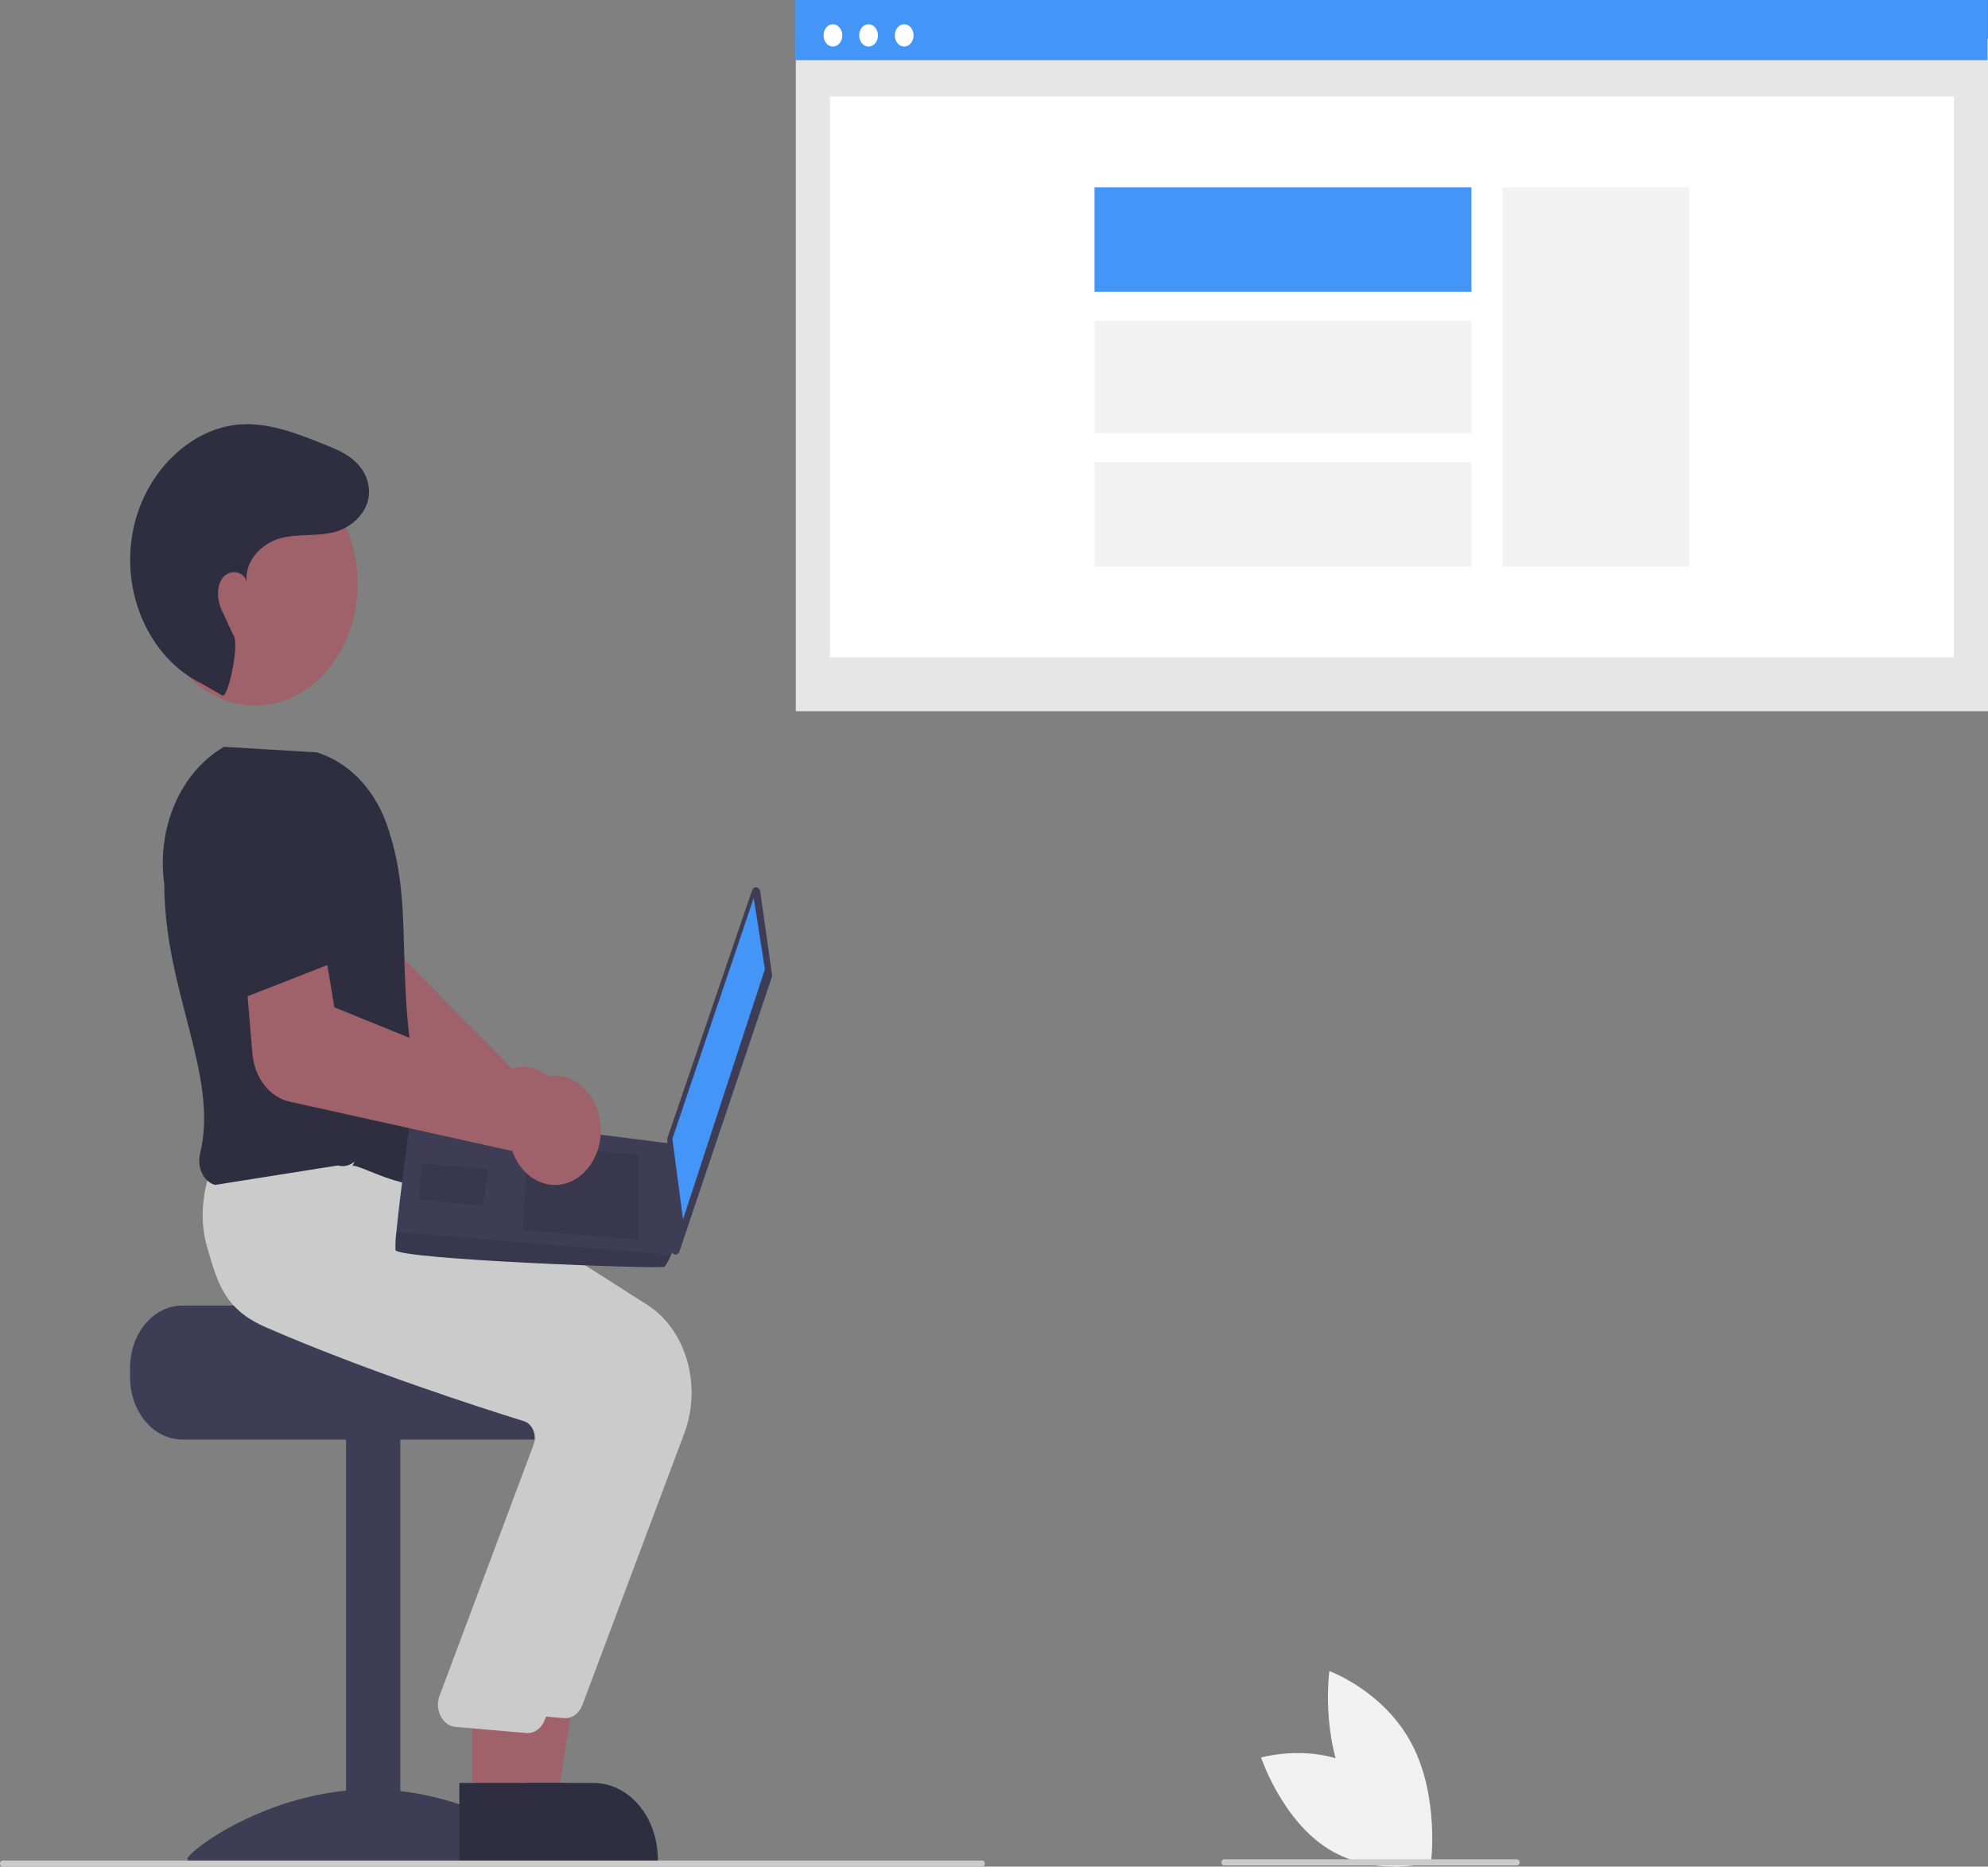 <svg width="410" height="385" viewBox="0 0 410 385" fill="none" xmlns="http://www.w3.org/2000/svg">
<rect x="0" y="0" width="410" height="385" fill="#808080" stroke="none"/>
<g clip-path="url(#clip0_162_843)">
<path d="M410 8.012H164.121V146.685H410V8.012Z" fill="#E6E6E6"/>
<path d="M402.969 19.903H171.152V135.603H402.969V19.903Z" fill="white"/>
<path d="M409.895 0H164.016V12.415H409.895V0Z" fill="#4396F7"/>
<path d="M171.778 9.602C172.848 9.602 173.714 8.571 173.714 7.3C173.714 6.03 172.848 4.999 171.778 4.999C170.709 4.999 169.842 6.03 169.842 7.3C169.842 8.571 170.709 9.602 171.778 9.602Z" fill="white"/>
<path d="M179.127 9.602C180.196 9.602 181.063 8.571 181.063 7.3C181.063 6.03 180.196 4.999 179.127 4.999C178.058 4.999 177.191 6.03 177.191 7.3C177.191 8.571 178.058 9.602 179.127 9.602Z" fill="white"/>
<path d="M186.476 9.602C187.545 9.602 188.412 8.571 188.412 7.3C188.412 6.03 187.545 4.999 186.476 4.999C185.407 4.999 184.54 6.03 184.54 7.3C184.54 8.571 185.407 9.602 186.476 9.602Z" fill="white"/>
<path d="M348.394 38.625H309.853V116.882H348.394V38.625Z" fill="#F2F2F2"/>
<path d="M303.467 38.624H225.727V60.165H303.467V38.624Z" fill="#4396F7"/>
<path d="M303.467 66.164H225.727V89.341H303.467V66.164Z" fill="#F2F2F2"/>
<path d="M303.467 95.34H225.727V116.881H303.467V95.34Z" fill="#F2F2F2"/>
<path d="M117.309 231.39C117.316 229.804 117.042 228.233 116.503 226.782C115.964 225.33 115.174 224.031 114.183 222.968C113.192 221.905 112.023 221.103 110.753 220.614C109.483 220.125 108.141 219.961 106.814 220.131C106.394 220.188 105.978 220.279 105.569 220.404L73.503 187.736L75.42 175.461L59.615 169.373L54.85 189.046C54.286 191.407 54.378 193.921 55.112 196.215C55.845 198.509 57.182 200.461 58.923 201.781L98.369 231.434C98.369 231.803 98.385 232.171 98.417 232.538C98.561 234.115 98.984 235.639 99.658 237.008C100.332 238.378 101.242 239.563 102.328 240.485C103.414 241.408 104.652 242.047 105.96 242.362C107.269 242.676 108.618 242.658 109.921 242.309C110.299 242.209 110.672 242.082 111.037 241.926C112.863 241.142 114.442 239.711 115.564 237.828C116.685 235.944 117.294 233.698 117.309 231.39Z" fill="#9F616A"/>
<path d="M37.59 269.277H78.933C78.933 270.69 121.542 271.836 121.542 271.836C122.211 272.435 122.82 273.121 123.359 273.883C124.977 276.177 125.862 279.077 125.857 282.071V284.118C125.856 287.511 124.721 290.764 122.703 293.163C120.684 295.562 117.947 296.911 115.092 296.912H37.59C34.736 296.909 32 295.56 29.982 293.161C27.963 290.763 26.828 287.51 26.826 284.118V282.071C26.83 278.679 27.965 275.428 29.983 273.03C32.001 270.631 34.737 269.282 37.59 269.277Z" fill="#3F3D56"/>
<path d="M82.562 296.404H71.367V382.378H82.562V296.404Z" fill="#3F3D56"/>
<path d="M114.424 383.448C114.424 385.057 97.46 384.07 76.534 384.07C55.608 384.07 38.644 385.057 38.644 383.448C38.644 381.838 55.608 369.073 76.534 369.073C97.46 369.073 114.424 381.838 114.424 383.448Z" fill="#3F3D56"/>
<path d="M104.318 371.834L114.875 371.833L119.898 339.288L104.316 339.29L104.318 371.834Z" fill="#9F616A"/>
<path d="M101.625 383.997L135.667 383.995V383.484C135.667 381.416 135.324 379.368 134.658 377.457C133.992 375.547 133.016 373.811 131.786 372.348C130.556 370.886 129.095 369.726 127.488 368.935C125.88 368.143 124.157 367.736 122.417 367.736H122.416L101.625 367.737L101.625 383.997Z" fill="#2F2E41"/>
<path d="M120.108 351.653L141.155 295.557C142.912 290.829 143.106 285.487 141.699 280.597C140.292 275.706 137.386 271.625 133.561 269.166L87.909 240.07L67.077 237.964L47.861 235.888L47.723 236.167C47.545 236.523 43.414 245.005 46.207 254.305C48.325 261.36 53.835 266.87 62.584 270.684C83.006 279.583 106.596 287.19 115.791 290.046C116.197 290.17 116.577 290.394 116.905 290.705C117.233 291.015 117.503 291.404 117.695 291.847C117.888 292.285 118.003 292.766 118.032 293.259C118.061 293.752 118.004 294.247 117.864 294.712L98.311 346.926C98.106 347.588 98.033 348.297 98.096 348.998C98.159 349.7 98.356 350.375 98.673 350.971C98.99 351.567 99.418 352.069 99.924 352.438C100.43 352.806 101 353.032 101.591 353.097L116.202 354.361C116.326 354.375 116.449 354.382 116.572 354.382C117.32 354.382 118.052 354.124 118.68 353.64C119.308 353.155 119.804 352.465 120.108 351.653Z" fill="#CBCBCB"/>
<path d="M97.429 371.834L107.985 371.833L113.009 339.288L97.427 339.29L97.429 371.834Z" fill="#9F616A"/>
<path d="M94.736 383.997L128.777 383.995V383.484C128.777 381.416 128.435 379.368 127.769 377.457C127.103 375.547 126.127 373.811 124.897 372.348C123.666 370.886 122.206 369.726 120.598 368.935C118.991 368.143 117.268 367.736 115.528 367.736H115.527L94.736 367.737L94.736 383.997Z" fill="#2F2E41"/>
<path d="M112.358 354.723L133.405 298.627C135.162 293.899 135.356 288.558 133.949 283.667C132.542 278.777 129.636 274.695 125.811 272.237L80.159 243.141L59.327 241.035L44.276 239.483L44.278 239.238C44.101 239.593 39.969 248.075 42.762 257.376C44.881 264.431 46.085 269.941 54.834 273.754C75.256 282.654 98.846 290.26 108.041 293.117C108.447 293.24 108.827 293.465 109.155 293.775C109.483 294.085 109.752 294.475 109.945 294.918C110.138 295.356 110.253 295.836 110.282 296.329C110.311 296.822 110.254 297.317 110.114 297.782L90.561 349.996C90.356 350.659 90.283 351.368 90.346 352.069C90.409 352.77 90.606 353.445 90.923 354.041C91.24 354.638 91.668 355.139 92.174 355.508C92.68 355.877 93.25 356.102 93.841 356.167L108.451 357.432C108.576 357.446 108.699 357.453 108.822 357.453C109.57 357.452 110.302 357.194 110.93 356.71C111.557 356.226 112.053 355.535 112.358 354.723Z" fill="#CBCBCB"/>
<path d="M72.694 240.507C73.703 239.658 88.194 248.695 90.778 241.53C78.722 205.707 87.029 190.238 79.645 169.696C78.344 166.153 76.385 163.006 73.914 160.492C71.443 157.979 68.524 156.163 65.378 155.183L46.218 154.033L46.119 154.09C41.796 156.607 38.27 160.713 36.064 165.8C33.858 170.886 33.091 176.682 33.874 182.327C33.943 204.684 45.197 221.735 41.262 237.951C41.097 238.629 41.049 239.339 41.12 240.04C41.192 240.741 41.382 241.417 41.679 242.028C41.966 242.619 42.353 243.133 42.814 243.54C43.276 243.946 43.802 244.236 44.362 244.391L69.66 240.38C70.251 240.547 70.866 240.563 71.462 240.426C72.058 240.288 72.624 240.002 73.119 239.585L72.694 240.507Z" fill="#2F2E41"/>
<path d="M52.613 145.528C64.294 145.528 73.763 134.273 73.763 120.389C73.763 106.506 64.294 95.251 52.613 95.251C40.932 95.251 31.462 106.506 31.462 120.389C31.462 134.273 40.932 145.528 52.613 145.528Z" fill="#9F616A"/>
<path d="M45.876 143.463C46.999 144.048 49.301 133.405 48.27 131.276C46.737 128.111 46.828 128.133 45.81 126.039C44.792 123.945 44.564 121.078 45.882 119.235C47.2 117.392 50.25 117.637 50.851 119.947C50.465 115.559 54.117 112.031 57.734 111.04C61.352 110.048 65.168 110.664 68.806 109.782C73.027 108.758 77.42 104.552 75.736 99.034C75.446 98.115 75.014 97.27 74.46 96.543C72.514 93.942 69.792 92.832 67.13 91.758C61.593 89.524 55.904 87.262 50.061 87.509C40.459 87.914 31.383 95.803 28.148 106.555C27.745 107.897 27.433 109.275 27.215 110.675C25.209 123.494 31.472 136.138 41.644 141.019L45.876 143.463Z" fill="#2F2E41"/>
<path d="M156.792 183.888L159.218 201.005C159.245 201.195 159.227 201.391 159.166 201.571L140.138 258.081C140.063 258.305 139.925 258.491 139.748 258.609C139.571 258.727 139.366 258.769 139.166 258.728C138.966 258.688 138.784 258.567 138.65 258.386C138.516 258.205 138.438 257.975 138.429 257.734L137.623 235.025C137.618 234.875 137.64 234.724 137.688 234.584L155.097 183.666C155.169 183.454 155.298 183.275 155.464 183.158C155.63 183.04 155.823 182.99 156.015 183.015C156.207 183.04 156.386 183.139 156.527 183.297C156.667 183.454 156.76 183.662 156.792 183.888Z" fill="#3F3D56"/>
<path d="M155.445 185.202L157.75 199.907L140.864 251.474L138.671 234.886L155.445 185.202Z" fill="#4396F7"/>
<path d="M81.566 257.818C81.981 259.746 136.529 261.832 137.094 261.249C137.602 260.502 138.042 259.694 138.406 258.837C138.978 257.623 139.507 256.406 139.507 256.406L138.611 235.903L84.878 229.078C84.878 229.078 82.501 246.188 81.754 254.049C81.586 255.295 81.522 256.557 81.566 257.818Z" fill="#3F3D56"/>
<path opacity="0.1" d="M131.58 238.072L131.585 255.737L107.819 253.728L108.871 236.153L131.58 238.072Z" fill="black"/>
<path opacity="0.1" d="M100.611 241.132L100.755 241.111L99.633 248.62L86.429 247.505L86.88 239.972L100.611 241.132Z" fill="black"/>
<path opacity="0.1" d="M81.566 257.818C81.981 259.746 136.529 261.833 137.094 261.249C137.602 260.502 138.042 259.694 138.406 258.837L81.754 254.049C81.586 255.295 81.522 256.558 81.566 257.818Z" fill="black"/>
<path d="M59.663 227.2L105.676 237.406C105.791 237.748 105.921 238.084 106.065 238.41C106.69 239.808 107.556 241.034 108.606 242.009C109.656 242.983 110.867 243.684 112.159 244.066C113.457 244.454 114.81 244.508 116.127 244.224C117.444 243.941 118.694 243.326 119.795 242.421C121.789 240.794 123.184 238.322 123.694 235.512C124.204 232.701 123.79 229.766 122.537 227.307C121.284 224.847 119.287 223.051 116.956 222.285C114.624 221.52 112.135 221.843 109.997 223.189C109.625 223.427 109.267 223.695 108.926 223.991L68.961 207.764L66.915 195.518L50.337 196.821L52.055 217.351C52.264 219.746 53.116 221.999 54.487 223.773C55.857 225.547 57.672 226.749 59.663 227.2Z" fill="#9F616A"/>
<path d="M49.776 205.978L73.864 196.568L68.245 177.392C67.499 174.846 66.02 172.695 64.068 171.32C62.117 169.945 59.82 169.433 57.582 169.877C55.318 170.325 53.264 171.721 51.79 173.812C50.317 175.902 49.521 178.551 49.546 181.278L49.776 205.978Z" fill="#2F2E41"/>
<path d="M202.583 385H0.53C0.39 385 0.255 384.934 0.155 384.815C0.056 384.697 0 384.537 0 384.37C0 384.203 0.056 384.042 0.155 383.924C0.255 383.806 0.39 383.739 0.53 383.739H202.583C202.724 383.739 202.859 383.806 202.958 383.924C203.058 384.042 203.114 384.203 203.114 384.37C203.114 384.537 203.058 384.697 202.958 384.815C202.859 384.934 202.724 385 202.583 385Z" fill="#CBCBCB"/>
<path d="M281.181 365.141C290.872 371.102 295.18 384.081 295.18 384.081C295.18 384.081 283.777 387.396 274.086 381.434C264.395 375.473 260.086 362.494 260.086 362.494C260.086 362.494 271.49 359.18 281.181 365.141Z" fill="#F1F1F1"/>
<path d="M278.082 369.435C283.865 380.433 295.098 384.487 295.098 384.487C295.098 384.487 296.954 370.71 291.171 359.712C285.388 348.714 274.156 344.659 274.156 344.659C274.156 344.659 272.299 358.437 278.082 369.435Z" fill="#F1F1F1"/>
<path d="M312.89 384.75H252.434C252.293 384.75 252.158 384.684 252.059 384.565C251.959 384.447 251.903 384.287 251.903 384.12C251.903 383.953 251.959 383.792 252.059 383.674C252.158 383.556 252.293 383.489 252.434 383.489H312.89C313.031 383.489 313.166 383.556 313.265 383.674C313.365 383.792 313.421 383.953 313.421 384.12C313.421 384.287 313.365 384.447 313.265 384.565C313.166 384.684 313.031 384.75 312.89 384.75Z" fill="#CBCBCB"/>
</g>
<defs>
<clipPath id="clip0_162_843">
<rect width="410" height="385" fill="white"/>
</clipPath>
</defs>
</svg>
